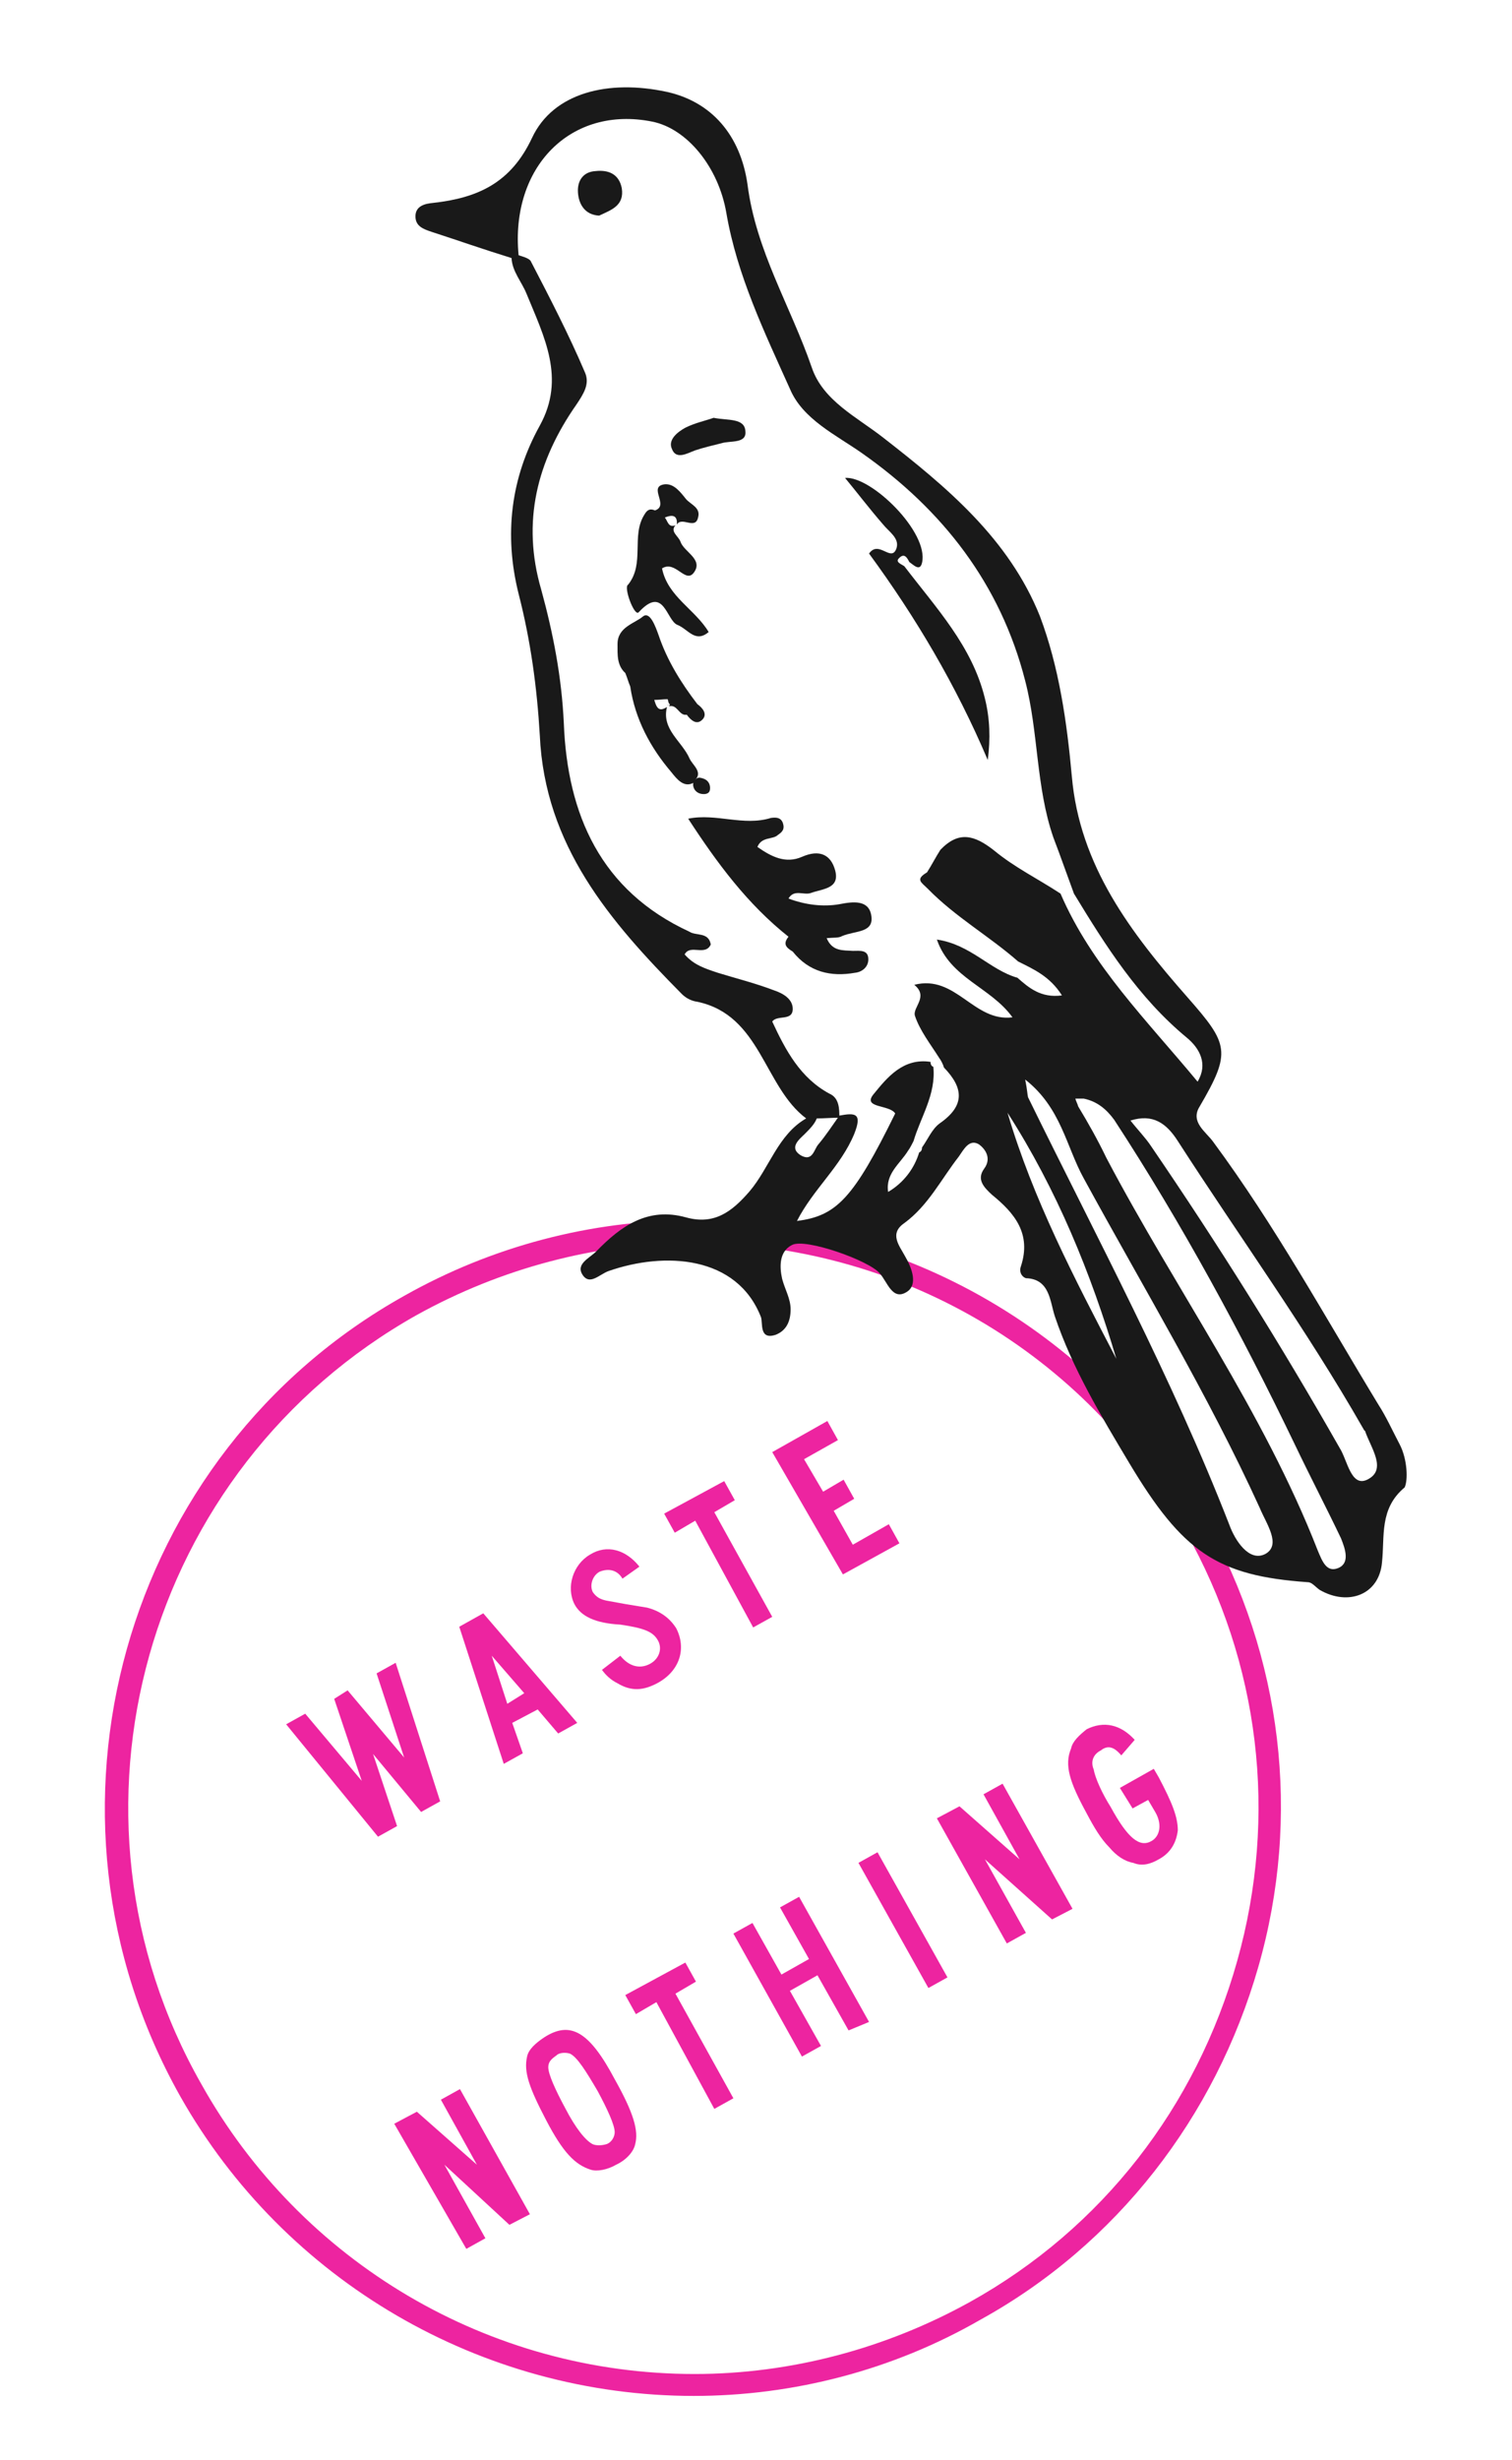 <?xml version="1.0" encoding="utf-8"?>
<!-- Generator: Adobe Illustrator 19.0.0, SVG Export Plug-In . SVG Version: 6.00 Build 0)  -->
<svg version="1.1" id="Capa_1" xmlns="http://www.w3.org/2000/svg" xmlns:xlink="http://www.w3.org/1999/xlink" x="0px" y="0px"
	 viewBox="0 0 214 348" style="enable-background:new 0 0 214 348;" xml:space="preserve">
<style type="text/css">
	.st0{fill:#ED24A0;}
	.st1{fill:#191919;}
</style>
<g id="XMLID_23_">
	<g id="XMLID_71_">
		<path id="XMLID_72_" class="st0" d="M98.2,338.9c-30,0-57.9-16.2-72.7-42.4c-22.5-40-8.2-90.9,31.7-113.2
			c12.4-7,26.4-10.7,40.7-10.7c30,0,57.9,16.2,72.7,42.4c10.9,19.4,13.6,41.9,7.5,63.2s-20.1,39.3-39.3,49.9
			C126.3,335.3,112.2,338.9,98.2,338.9z M98,175.8c-13.6,0-27.1,3.6-39,10.2c-38.5,21.6-52.3,70.5-30.5,108.8
			c14.1,25.2,40.7,41,69.8,41c13.6,0,27.1-3.6,39-10.2c18.7-10.4,32-27.6,37.8-48.2c5.8-20.6,3.2-42.2-7.3-60.8
			C153.7,191.3,127,175.8,98,175.8z"/>
	</g>
	<g id="XMLID_24_">
		<g id="XMLID_69_">
			<path id="XMLID_70_" class="st0" d="M40.5,243.9l2.7-1.5l8,9.5l-3.9-11.6l1.9-1.2l8,9.5l-3.9-11.9l2.7-1.5l6.3,19.6l-2.7,1.5
				l-6.8-8.2l3.4,10.2l-2.7,1.5L40.5,243.9z"/>
		</g>
		<g id="XMLID_65_">
			<path id="XMLID_66_" class="st0" d="M65,230.1l3.4-1.9l13.3,15.5l-2.7,1.5l-2.9-3.4l-3.6,1.9L74,248l-2.7,1.5L65,230.1z
				 M74.2,239.5l-4.6-5.3l2.2,6.8L74.2,239.5z"/>
		</g>
		<g id="XMLID_63_">
			<path id="XMLID_64_" class="st0" d="M87.8,234.2c1.2,1.5,2.7,1.9,4.1,1.2s1.9-2.2,1.2-3.4c-0.7-1.2-1.9-1.7-5.3-2.2
				c-3.6-0.2-5.6-1.2-6.5-2.9c-1.2-2.4-0.2-5.6,2.2-7c2.4-1.5,5.1-0.7,7,1.7l-2.4,1.7c-0.7-1.2-1.9-1.5-3.2-1c-1,0.5-1.5,1.9-1,2.9
				c0.5,0.7,1,1,1.9,1.2c2.7,0.5,2.7,0.5,5.8,1c1.9,0.5,3.2,1.5,4.1,2.9c1.5,2.9,0.5,6.1-2.7,7.8c-1.9,1-3.6,1.2-5.6,0
				c-1-0.5-1.7-1.2-2.2-1.9L87.8,234.2z"/>
		</g>
		<g id="XMLID_61_">
			<path id="XMLID_62_" class="st0" d="M98.4,215.1l-2.9,1.7l-1.5-2.7l8.5-4.6l1.5,2.7l-2.9,1.7l8.2,14.8l-2.7,1.5L98.4,215.1z"/>
		</g>
		<g id="XMLID_59_">
			<path id="XMLID_60_" class="st0" d="M109.3,205.4l7.8-4.4l1.5,2.7l-4.8,2.7l2.7,4.6l2.9-1.7l1.5,2.7l-2.9,1.7l2.7,4.8l5.1-2.9
				l1.5,2.7l-8,4.4L109.3,205.4z"/>
		</g>
		<g id="XMLID_57_">
			<path id="XMLID_58_" class="st0" d="M55.8,300.4l3.2-1.7l8.5,7.5l-5.1-9.2l2.7-1.5l9.9,17.7l-2.9,1.5l-9.2-8.5l5.8,10.4l-2.7,1.5
				L55.8,300.4z"/>
		</g>
		<g id="XMLID_35_">
			<path id="XMLID_36_" class="st0" d="M87,294.1c2.7,4.8,3.4,7.3,2.9,9.2c-0.2,1-1.2,2.2-2.7,2.9c-1.2,0.7-2.7,1-3.6,0.7
				c-2.2-0.7-3.9-2.4-6.3-7c-2.4-4.6-3.2-6.8-2.7-9c0.2-1,1.2-1.9,2.4-2.7C80.7,285.8,83.4,287.3,87,294.1z M77.6,292.4
				c0,1,1,3.2,2.4,5.8c1.5,2.9,2.9,4.6,3.9,5.1c0.5,0.2,1.2,0.2,1.9,0c0.7-0.2,1.2-1,1.2-1.7c0-1-1-3.2-2.4-5.8
				c-1.7-2.9-2.9-4.8-3.9-5.3c-0.5-0.2-1.5-0.2-1.9,0.2C78.1,291.2,77.6,291.6,77.6,292.4z"/>
		</g>
		<g id="XMLID_33_">
			<path id="XMLID_34_" class="st0" d="M92.9,283.2l-2.9,1.7l-1.5-2.7l8.5-4.6l1.5,2.7l-2.9,1.7l8.2,14.8l-2.7,1.5L92.9,283.2z"/>
		</g>
		<g id="XMLID_31_">
			<path id="XMLID_32_" class="st0" d="M103.8,273.5l2.7-1.5l4.1,7.3l3.9-2.2l-4.1-7.3l2.7-1.5l9.9,17.7l-2.9,1.2l-4.4-7.8l-3.9,2.2
				l4.4,7.8l-2.7,1.5L103.8,273.5z"/>
		</g>
		<g id="XMLID_29_">
			<path id="XMLID_30_" class="st0" d="M121.5,263.5l2.7-1.5l9.9,17.7l-2.7,1.5L121.5,263.5z"/>
		</g>
		<g id="XMLID_27_">
			<path id="XMLID_28_" class="st0" d="M132.6,257.2l3.2-1.7l8.5,7.5l-5.1-9.2l2.7-1.5l9.9,17.7l-2.9,1.5l-9.5-8.5l5.8,10.4
				l-2.7,1.5L132.6,257.2z"/>
		</g>
		<g id="XMLID_25_">
			<path id="XMLID_26_" class="st0" d="M158.5,252.9l4.8-2.7l0.7,1.2c1.9,3.6,2.7,5.6,2.7,7.5c-0.2,1.7-1,3.2-2.7,4.1
				c-1.2,0.7-2.4,1-3.6,0.5c-1.2-0.2-2.4-1-3.4-2.2c-1.2-1.2-2.2-2.9-3.2-4.8c-2.4-4.4-3.2-6.8-2.2-9.2c0.2-1,1.2-1.9,2.2-2.7
				c2.4-1.2,4.8-0.7,6.8,1.5l-1.9,2.2c-1-1.2-1.9-1.5-2.9-0.7c-1,0.5-1.5,1.5-1,2.7c0.2,1.2,1.2,3.4,2.4,5.3
				c2.4,4.4,4.1,5.8,5.8,4.8c1.2-0.7,1.5-2.4,0.5-4.1l-1-1.7l-2.2,1.2L158.5,252.9z"/>
		</g>
	</g>
</g>
<g id="XMLID_75_">
	<path id="XMLID_84_" class="st1" d="M198.1,204.3c-1-1.9-1.9-3.9-3-5.6c-7.6-12.5-14.6-25.3-23.4-37.2c-1-1.4-3.3-2.8-1.9-5
		c4.5-7.7,4.1-8.8-1.7-15.4c-8-9.1-15.3-18.6-16.4-31.3c-0.7-7.7-1.8-15.4-4.5-22.6c-4.4-11-13.2-18.3-22.2-25.3
		c-3.7-2.9-8.5-5.2-10.1-9.9c-3-8.7-7.9-16.5-9.1-25.9c-1-7-5.1-11.7-11.4-13.1c-8.3-1.8-16.1,0.1-19.1,6.5s-7.7,8.5-14,9.2
		c-1.1,0.1-2.5,0.4-2.5,1.9c0,1.4,1.1,1.8,2.3,2.2c3.7,1.2,7.4,2.5,11.3,3.7c0.1,1.9,1.4,3.3,2.1,5c2.5,6.1,5.6,12,1.9,18.7
		c-4.1,7.4-5.1,15.4-3,23.8c1.7,6.6,2.6,13.2,3,20c0.7,15.6,9.9,26.3,20.1,36.6c0.6,0.6,1.4,1,2.2,1.1c9,1.9,9.4,12,15.4,16.5
		c-4,2.3-5.2,7-8,10.3c-2.5,2.9-5,4.8-9,3.7c-5.4-1.5-9.2,1.2-12.7,4.8c-1,1-3,1.8-1.9,3.4c1,1.4,2.3-0.1,3.6-0.6
		c8-2.8,18.2-2.2,21.6,6.5c0.3,0.8-0.3,3.3,2.1,2.5c1.5-0.6,2.1-1.9,2.1-3.6c0-1.5-0.8-2.8-1.2-4.3c-0.4-1.8-0.4-3.9,1.4-4.8
		c1.9-1,10.9,2.2,12.4,4c1.1,1.2,1.8,4,3.9,2.6c1.5-1,0.7-3.3-0.3-5c-0.8-1.5-2.3-3.2-0.1-4.7c3.4-2.5,5.2-6.2,7.7-9.4
		c0.7-1,1.5-2.6,2.9-1.7c0.8,0.6,1.8,1.9,0.7,3.4c-1.1,1.5-0.1,2.6,1.1,3.7c3.2,2.6,5.6,5.5,4.1,10.1c-0.3,0.8,0.1,1.5,0.7,1.7
		c3.4,0.1,3.4,3.3,4.1,5.4c2.5,7.4,6.5,14,10.5,20.7c7.6,12.7,12.5,16,25.3,16.9c0.6,0,1.1,0.7,1.7,1.1c4,2.3,8.4,0.7,8.8-3.9
		c0.4-3.7-0.4-7.6,3.2-10.6C199.3,209.4,199.2,206.4,198.1,204.3z M129.4,139.3c2.1,1.7-0.3,3.2,0.1,4.4c0.7,2.1,2.2,4,3.4,5.9
		c0.3,0.4,0.6,1,0.7,1.4c2.8,2.9,3,5.4-0.6,7.9c-1.1,0.8-1.7,2.3-2.5,3.4c0,0.3-0.1,0.6-0.4,0.7c-0.7,2.3-2.2,4.3-4.4,5.6
		c-0.4-2.6,1.7-4,2.8-5.8c0.3-0.4,0.6-1,0.8-1.4c1-3.4,3.2-6.6,2.8-10.5c-0.3-0.1-0.4-0.4-0.4-0.7c-3.9-0.6-6.2,2.3-8,4.5
		c-1.8,2.1,2.2,1.5,3,2.8c-5.9,12-8.3,14.5-13.9,15.2c2.3-4.5,6.2-7.7,8.1-12.3c1.2-3,0.1-3-2.1-2.6c-1,1.4-1.9,2.8-3,4.1
		c-0.6,0.7-0.8,2.5-2.5,1.5c-1.7-1.1-0.1-2.3,0.6-3c0.7-0.7,1.4-1.4,1.7-2.2c1.1,0,2.1-0.1,3.2-0.1c0-1.2,0-2.8-1.4-3.4
		c-4.1-2.2-6.2-6.1-8.1-10.2c0.7-1,2.9,0,2.9-1.8c0-1.4-1.4-2.2-2.6-2.6c-2.6-1-5.4-1.7-8-2.5c-1.8-0.6-3.4-1.1-4.7-2.6
		c0.8-1.5,2.9,0.3,3.7-1.4c-0.3-1.8-2.1-1.2-3-1.8C85,126,80.3,115.2,79.8,102.3c-0.3-6.5-1.5-12.7-3.2-18.9
		c-2.8-9.6-0.6-18.2,5-26.2c1-1.5,1.9-2.9,1.2-4.5c-2.3-5.4-5-10.6-7.7-15.8c-0.3-0.4-1.1-0.6-1.7-0.8c-1.2-12.5,7.4-21.2,18.9-18.9
		c5,1,9.4,6.5,10.5,12.9c1.5,8.8,5.4,16.9,9,24.9c1.8,4.3,6.5,6.5,10.2,9.1c11.4,8,19.6,18.5,23.1,32.2c1.9,7.3,1.5,15,4,22.2
		c1,2.6,1.9,5.2,2.9,7.9c4.5,7.4,9.1,14.7,16,20.4c1.8,1.5,3,3.7,1.5,6.2c-7.2-8.7-15-16.4-19.4-26.6c-3.2-2.1-6.5-3.7-9.4-6.1
		c-2.8-2.2-5-2.8-7.6-0.1c-0.7,1.1-1.2,2.1-1.9,3.2c-1.7,1-0.8,1.4,0.1,2.3c3.9,4,8.7,6.7,12.8,10.3c2.2,1.1,4.5,2.1,6.2,4.8
		c-3,0.4-4.7-1.1-6.3-2.5c-3.9-1.1-6.6-4.7-11.4-5.4c1.9,5.5,7.6,6.7,10.7,11C137.8,144.6,135.3,137.8,129.4,139.3z M142.6,157.4
		c7,10.9,11.8,22.7,15.4,34.8C152.1,180.9,146.2,169.6,142.6,157.4z M179.1,219.8c-2.3,1.2-4.3-1.9-5.1-4.1
		c-8.1-20.8-18.7-40.5-28.5-60.5c-0.1-0.4-0.1-1-0.4-2.5c5.1,4,5.8,9.5,8.3,14c8.4,15.4,17.6,30.6,24.9,46.6
		C179.2,215.5,181.4,218.5,179.1,219.8z M189.4,221.8c-1.7,0.7-2.3-1.1-2.9-2.5c-7.7-19.7-20.1-36.9-29.9-55.5c-1.2-2.5-2.6-5-4-7.3
		c-0.1-0.4-0.3-0.7-0.4-1.1c0.4,0,0.8,0,1.2,0c1.9,0.4,3.2,1.5,4.3,3c9.6,14.7,18,30.2,25.6,46c2.1,4.4,4.4,8.8,6.5,13.2
		C190.4,219.1,191.1,221.1,189.4,221.8z M193.5,209.3c-2.3,1.1-2.8-2.8-3.9-4.5c-8.3-14.6-17.2-28.8-26.7-42.7
		c-0.8-1.2-1.8-2.2-2.9-3.6c3.2-1,5.1,0.4,6.7,2.9c8.7,13.5,18.2,26.6,26.2,40.6c0.1,0.1,0.1,0.3,0.3,0.4
		C194,204.8,196.4,207.9,193.5,209.3z"/>
	<path id="XMLID_83_" class="st1" d="M123.3,129.4c-0.4-2.1-2.5-1.9-4.5-1.5c-2.3,0.4-4.8,0.1-7.2-0.8c0.8-1.4,2.2-0.4,3.2-0.8
		c1.7-0.6,4.1-0.6,3.4-3.2c-0.6-2.2-2.2-3-4.7-1.9c-2.3,1-4.3,0-6.3-1.4c0.6-1.5,2.2-1,2.9-1.7c0.6-0.4,1-0.8,0.7-1.7
		c-0.3-0.8-1-0.8-1.7-0.7c-3.9,1.2-7.7-0.7-11.7,0.1c4.1,6.3,8.4,12.1,14.2,16.7c-0.8,1-0.4,1.5,0.6,2.1c2.3,2.9,5.4,3.6,8.8,3
		c1-0.1,1.9-0.8,1.9-1.9c0-1.4-1.2-1.2-2.2-1.2c-1.4-0.1-2.9,0.1-3.7-1.8c1-0.1,1.7,0,2.2-0.3C121.1,131.6,123.8,132,123.3,129.4z"
		/>
	<path id="XMLID_82_" class="st1" d="M139.4,98.8c-1.8-7.4-6.9-12.8-11.4-18.7c-0.4-0.3-1.4-0.6-0.7-1.2c0.7-0.7,1.1,0,1.4,0.6
		c0.6,0.4,1.5,1.4,1.8,0.1c1-4.3-7.2-12.3-10.9-12c1.5,1.8,3.4,4.3,5.4,6.6c0.8,1,2.3,1.9,1.9,3.3c-0.7,2.2-2.5-1.2-3.9,0.8
		c6.6,9,12.3,18.6,16.8,29.2C140.2,104.5,140.1,101.6,139.4,98.8z"/>
	<path id="XMLID_81_" class="st1" d="M95.6,74L95.6,74L95.6,74L95.6,74L95.6,74z"/>
	<path id="XMLID_80_" class="st1" d="M90.4,86.6c3.6-3.9,3.9,1.2,5.5,1.8c1.5,0.6,2.5,2.6,4.4,1c-1.9-3.2-5.8-5-6.6-9
		c1.9-1.2,3.3,2.2,4.5,0.6c1.4-1.9-1.4-2.9-1.9-4.4c-0.3-0.8-1.5-1.4-0.7-2.3c-1,0.4-1.1-0.6-1.5-1.1c1-0.4,1.8-0.4,1.7,1
		c0.7-1.2,2.6,0.8,3-1c0.4-1.4-1-1.8-1.7-2.6c-0.8-1-1.7-2.2-3-2.1c-2.5,0.3,0.7,3-1.4,3.7c-0.7-0.3-1.1-0.1-1.5,0.6
		c-1.9,3,0.1,6.9-2.3,9.9C88.2,83,89.8,87.3,90.4,86.6z"/>
	<path id="XMLID_79_" class="st1" d="M94.5,99.8L94.5,99.8c0.1-0.1,0.1-0.1,0.1-0.1h-0.1C94.5,99.8,94.5,99.8,94.5,99.8z"/>
	<path id="XMLID_78_" class="st1" d="M98.4,63.7c1.2-0.4,2.5-0.7,3.7-1c1.2-0.4,3.6,0.1,3.4-1.7c-0.1-1.9-2.5-1.5-4.5-1.9
		c-1.1,0.4-2.6,0.7-4,1.4c-1.1,0.6-2.5,1.7-1.9,3C95.7,65.1,97.3,64.1,98.4,63.7z"/>
	<path id="XMLID_77_" class="st1" d="M84.3,24.2c-1.8,0.1-2.6,1.4-2.5,3c0.1,1.7,1,3.2,3,3.3c1.7-0.8,3.6-1.4,3.2-3.9
		C87.6,24.6,86.1,24,84.3,24.2z"/>
	<path id="XMLID_76_" class="st1" d="M98.1,111.1c0.1,0.7,0.6,1.1,1.2,1.2c0.7,0.1,1.2-0.1,1.2-0.8c0-1-0.7-1.4-1.5-1.5
		c-0.3,0-0.4,0.1-0.6,0.3c1.1-1.1-0.4-2.1-0.8-3c-1.1-2.5-4-4.1-3.2-7.3c-1.2,0.8-1.5,0-1.8-1c0.7,0,1.2-0.1,1.9-0.1
		c0.1,0.3,0.1,0.6,0.3,0.7c0,0.1,0,0.1-0.1,0.3c1.2-0.3,1.4,1.4,2.5,1.2c0.6,0.8,1.4,1.5,2.2,0.7c0.8-0.8,0-1.7-0.7-2.2
		c-2.3-3-4.3-6.2-5.5-9.8c-0.4-1.1-1.2-3.4-2.2-2.6c-1.2,1-3.6,1.5-3.6,3.9c0,1.5-0.1,3,1.1,4.1c0.3,0.7,0.4,1.2,0.7,1.9
		c0.7,4.7,2.9,8.7,5.8,12.1c0.8,1,1.8,2.3,3.2,1.5C98.1,110.7,98.1,110.8,98.1,111.1z"/>
</g>
</svg>
